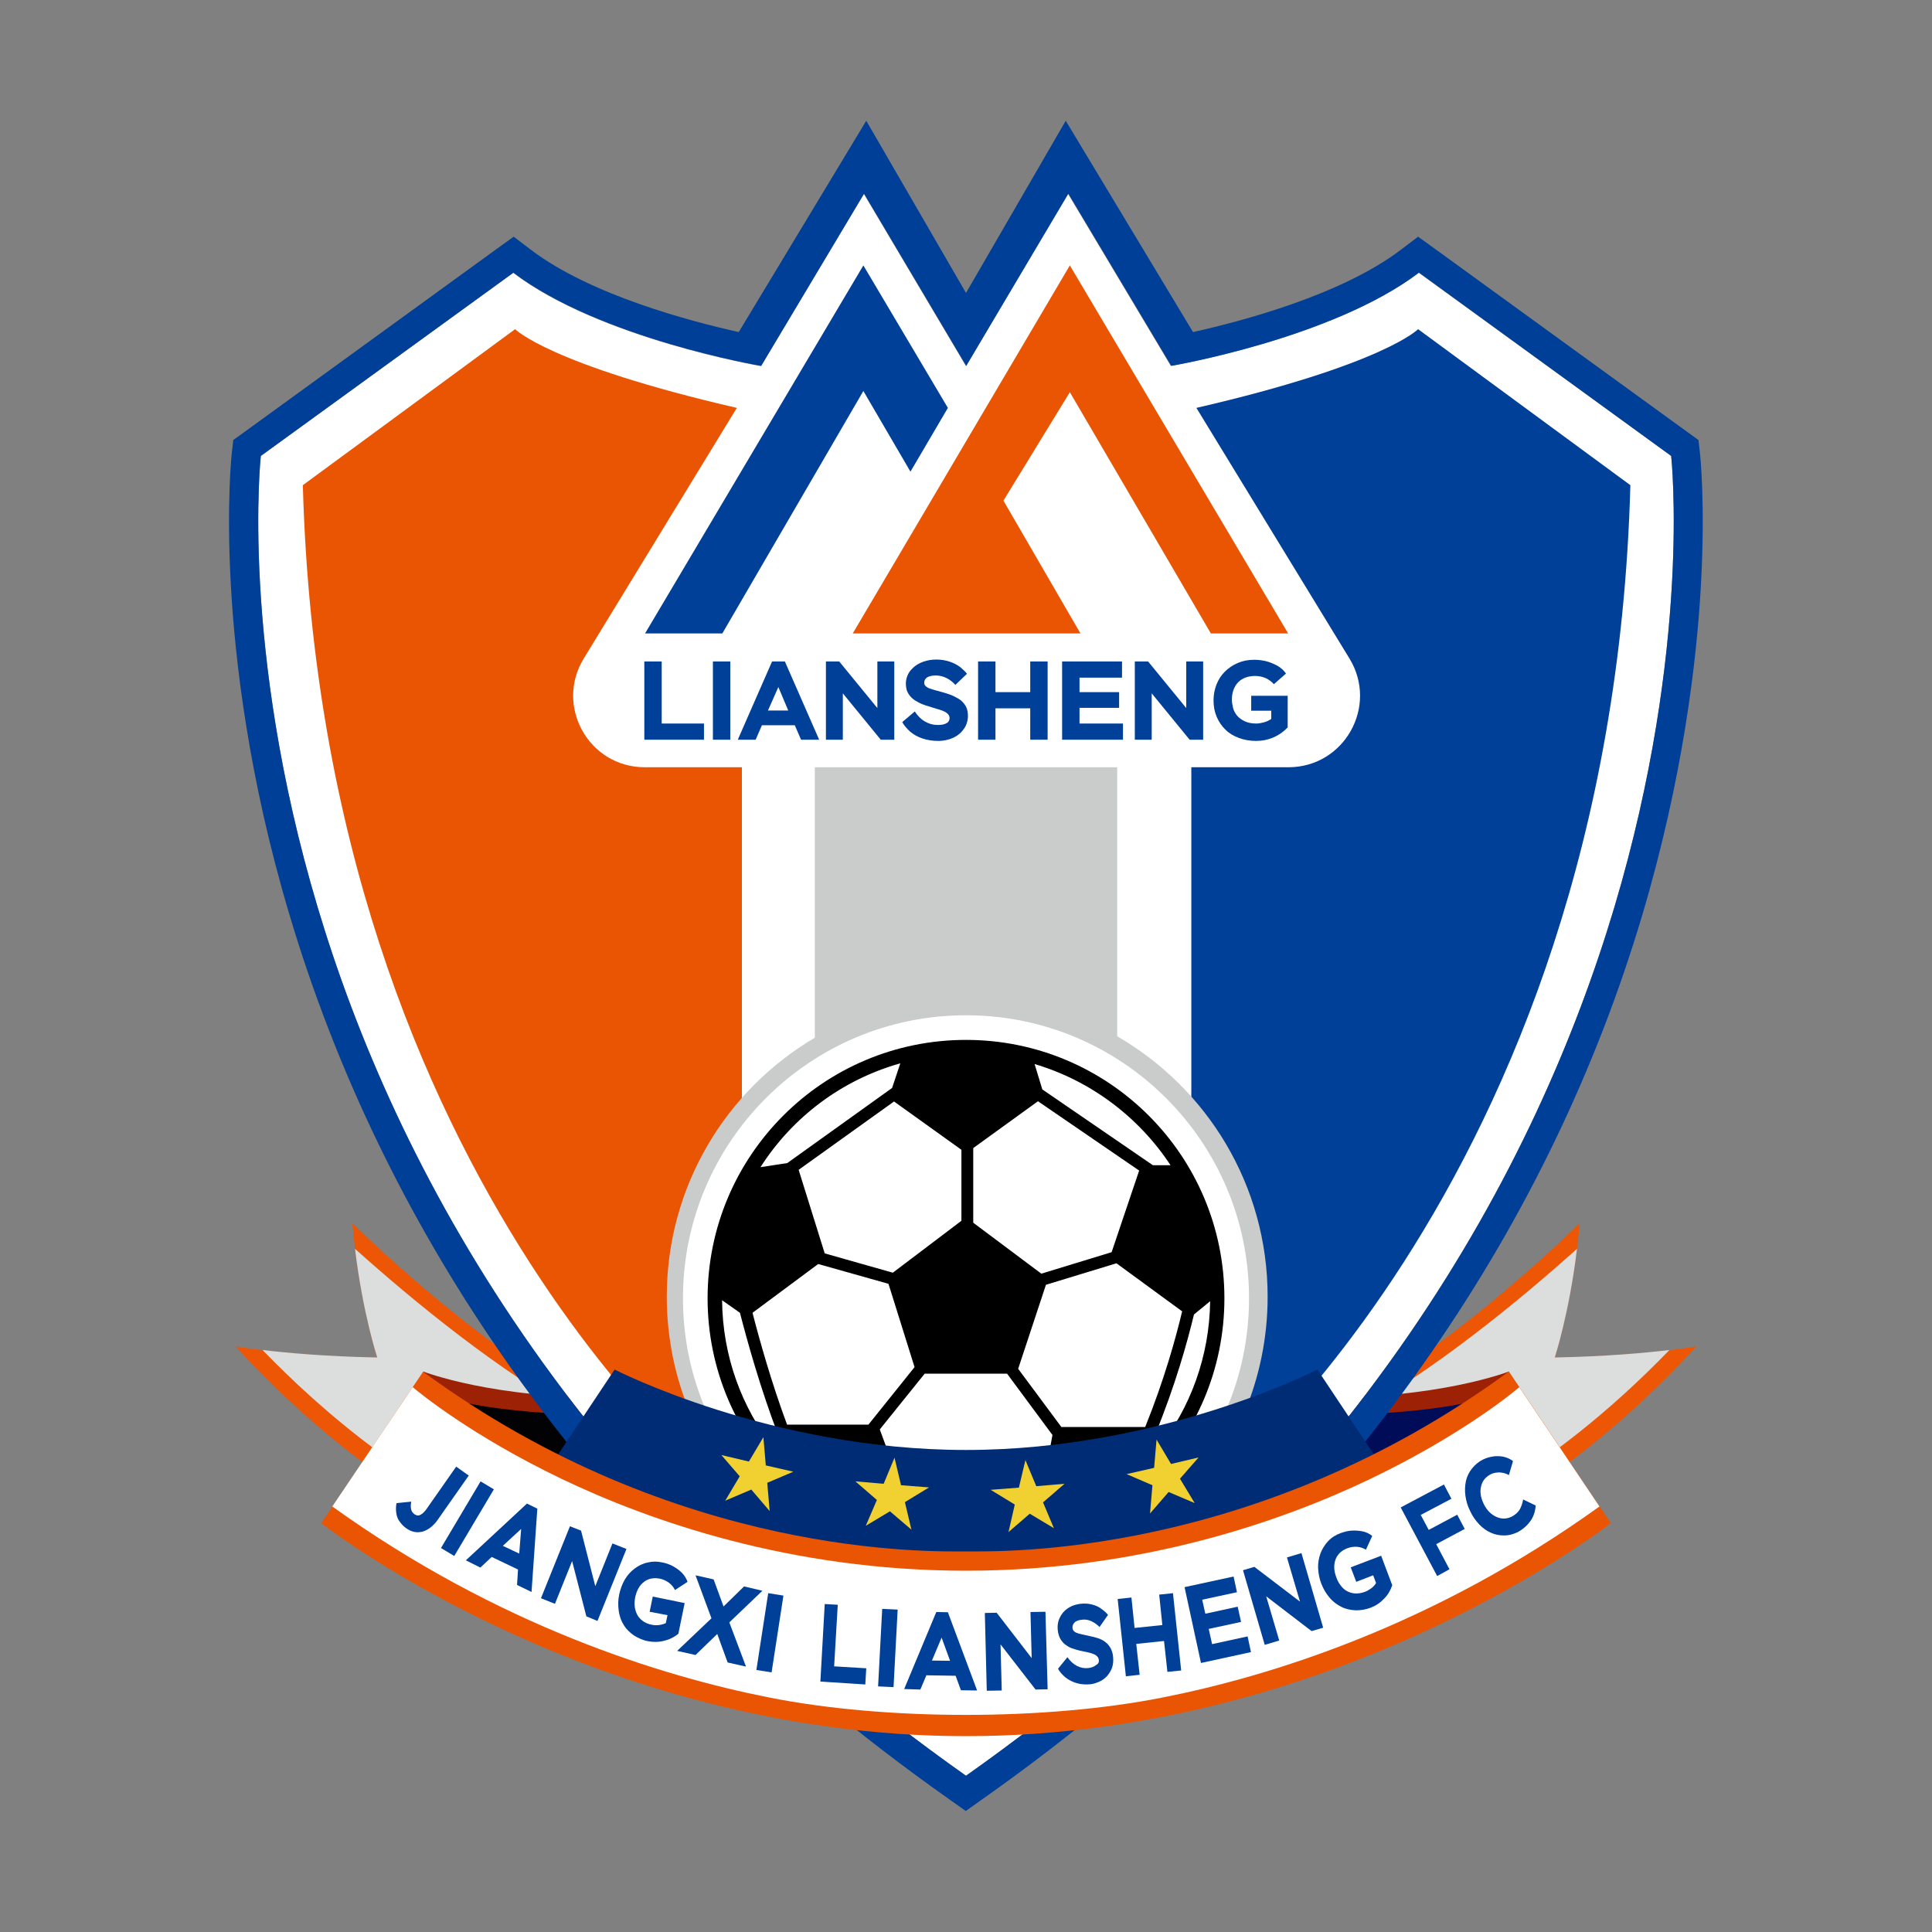 <svg version="1.1" xmlns="http://www.w3.org/2000/svg" xmlns:xlink="http://www.w3.org/1999/xlink" x="0px" y="0px"
	 viewBox="0 0 800 800" style="enable-background:new 0 0 800 800;" xml:space="preserve">
<rect x="0" y="0" width="800" height="800" fill="#808080" stroke="none"/>
<style type="text/css">
	.st0{fill:#EC5604;}
	.st1{fill:#DCDDDD;}
	.st2{fill:#020104;}
	.st3{fill:#9D2205;}
	.st4{fill:#000C57;}
	.st5{fill:#FFFFFF;}
	.st6{fill:#003F97;}
	.st7{fill:#EA5504;}
	.st8{fill:#004098;}
	.st9{fill:#C9CCCB;}
	.st10{fill:#002C76;}
	.st11{fill:#F1D032;}
</style>
<g>
	<g>
		<g>
			<g>
				<path class="st0" d="M145.9,506.5c0,0,48.6,48.6,99.2,76.3l-44,53.6c0,0-49.6-20-103.6-78.9c0,0,22.3,4,58.6,4.7
					C156.3,562.1,148.6,538.8,145.9,506.5z"/>
				<path class="st1" d="M147,517.1c3.2,26.7,9.2,45,9.2,45c-21.1-0.4-37.5-1.9-47.5-3.1c52.7,54.4,96.1,70.4,96.1,70.4l7.3-6.3
					l29.6-36.1C207,568.4,170.3,538,147,517.1z"/>
			</g>
			<path class="st2" d="M176.9,573.1c0,0,11,5.7,75.3,12l-17.3,24.6L176.9,573.1z"/>
			<path class="st3" d="M175.2,567.9c0,0,29.3,11.5,80.2,10.8l-2.7,7.3c0,0-48.9,0.3-72.6-8.7L175.2,567.9z"/>
			<g>
				<path class="st0" d="M654.1,506.5c0,0-48.6,48.6-99.2,76.3l44,53.6c0,0,49.6-20,103.6-78.9c0,0-22.3,4-58.6,4.7
					C643.7,562.1,651.4,538.8,654.1,506.5z"/>
				<path class="st1" d="M653,517.1c-3.2,26.7-9.2,45-9.2,45c21.1-0.4,37.5-1.9,47.5-3.1c-52.7,54.4-96.1,70.4-96.1,70.4l-7.3-6.3
					l-29.6-36.1C593,568.4,629.7,538,653,517.1z"/>
			</g>
			<path class="st4" d="M623.1,573.1c0,0-11,5.7-75.3,12l17.3,24.6L623.1,573.1z"/>
			<path class="st3" d="M624.8,567.9c0,0-29.3,11.5-80.2,10.8l2.7,7.3c0,0,48.9,0.3,72.6-8.7L624.8,567.9z"/>
		</g>
		<g>
			<g>
				<g>
					<g>
						<path class="st5" d="M692,188.8l-104.6-75.9c-36,27.3-102.6,38.6-102.6,38.6l-42.6-71.3L400,151.6v0l-42.3-71.3l-42.6,71.3
							c0,0-66.6-11.3-102.6-38.6L108,188.8c0,0-34.7,315.7,292,546.5v0C726.7,504.6,692,188.8,692,188.8z"/>
						<path class="st6" d="M703.9,187.5l-0.6-5.3l-4.3-3.1l-104.6-75.9l-7.2-5.2l-7.1,5.4c-24.7,18.8-66.3,29.7-86.1,34.1L441.3,50
							L400,121.3L358.7,50l-52.8,87.5c-19.8-4.4-61.4-15.3-86.1-34.1l-7.1-5.4l-7.2,5.2l-104.6,75.9l-4.3,3.1l-0.6,5.3
							c-0.1,0.8-2.3,21.1-0.4,54.9c1.7,30.9,7.3,79.7,24.3,136.5c19,63.8,48.2,124.5,86.7,180.4c48,69.8,110.7,132.3,186.4,185.7
							l6.9,4.9l6.9-4.9c75.7-53.4,138.4-115.9,186.4-185.7C631.8,503.5,661,442.8,680,379c16.9-56.8,22.6-105.6,24.3-136.5
							C706.2,208.6,704,188.4,703.9,187.5z M400,735.3L400,735.3C73.3,504.6,108,188.8,108,188.8l104.6-75.9
							c36,27.3,102.6,38.6,102.6,38.6l42.6-71.3l42.3,71.3v0l42.3-71.3l42.6,71.3c0,0,66.6-11.3,102.6-38.6L692,188.8
							C692,188.8,726.7,504.6,400,735.3z"/>
					</g>
					<g>
						<path class="st7" d="M305.1,168.9l-63.4,103.8c-12,19.7,2.1,45,25.3,45h40.2v306.7c0,0-173.8-129.9-181.8-423.5l87.9-64.6
							C213.2,136.2,227.2,150.9,305.1,168.9z"/>
						<path class="st8" d="M495.4,168.9l63.4,103.8c12,19.7-2.1,45-25.3,45h-40.2v306.7c0,0,173.8-129.9,181.8-423.5l-87.9-64.6
							C587.3,136.2,573.3,150.9,495.4,168.9z"/>
						<path class="st9" d="M462.6,429.1V317.7H337.4v112c-36.7,21.6-61.3,61.5-61.3,107.2c0,68.7,55.7,124.4,124.4,124.4
							s124.4-55.7,124.4-124.4C524.9,490.8,499.8,450.6,462.6,429.1z"/>
					</g>
				</g>
				<g>
					<polygon class="st8" points="357.5,109.9 267.1,262.3 299.1,262.3 357.5,161.9 377,195.3 392.5,168.9 					"/>
					<polygon class="st7" points="443,109.9 353.1,262.3 447.4,262.3 415.5,207.3 443,162.4 501.4,262.3 533.4,262.3 					"/>
				</g>
			</g>
			<circle class="st5" cx="400" cy="537.6" r="117.2"/>
			<path d="M400,430.6c-59.1,0-107,47.9-107,107c0,59.1,47.9,107,107,107s107-47.9,107-107C507,478.5,459.1,430.6,400,430.6z
				 M439.5,590.9l-17.9-24.1l11.5-34.8l29.2-8.9l27.2,19.9c-2.7,11.3-7.4,28.3-15.3,47.9H439.5z M306.4,543.6
				c2.9,11.3,8.5,31.5,15.9,50.8l-1.7,5.6c-13.4-17-21.4-38.4-21.6-61.6L306.4,543.6z M359.6,589.9h-33.7
				c-6.5-17.5-11.5-35.4-14.3-46.3l27.2-20.2l29.1,8.2l10.8,34.5L359.6,589.9z M369.7,527l-28.2-8l-10.8-34.6l39.5-28.3l27.9,20
				v29.4L369.7,527z M403,475.4l26.8-19.4l41.9,28.7l-11.4,33.8l-29.1,8.9L403,506.3V475.4z M478.5,593.6
				c8.2-20.1,13.1-37.7,15.9-49.3l6.7-5.5c-0.3,22.9-8.2,44.1-21.4,60.9L478.5,593.6z M484.7,482.5h-7.3l-45.8-31.4l-3.2-10.5
				C451.7,447.5,471.6,462.6,484.7,482.5z M372.8,440.3l-3.4,10.2L326,481.6l-11.1,1.7C328.1,462.6,348.6,447.1,372.8,440.3z
				 M355.1,628.1l16.9-15.3l-7.7-20.9l18.6-23.1H417l18.8,25.4l-3.4,18.6l16.6,13c-14.5,8.1-31.3,12.8-49.1,12.8
				C383.9,638.7,368.6,634.9,355.1,628.1z"/>
		</g>
		<path class="st10" d="M545.5,567.1c0,0-64.6,33.3-145.5,33.3s-145.5-33.3-145.5-33.3l-25.3,38c65.9,38.6,170.8,42,170.8,42
			s104.9-3.3,170.8-42L545.5,567.1z"/>
		<path class="st7" d="M624.8,567.9C519.4,645.3,414,642.4,400,642.4s-119.4,3-224.8-74.4L133,630.7c0,0,112.2,88.2,267,88.2
			s267-88.2,267-88.2L624.8,567.9z"/>
		<path class="st5" d="M629.1,574.4c-3,2.6-24.6,20.2-61.7,38c-36.2,17.3-94.6,38-167.4,38s-131.2-20.7-167.4-38
			c-37.1-17.8-58.6-35.4-61.7-38l-33.3,49.4c68.8,49.4,136.4,70.3,180.9,79.1c48.3,9.6,114.5,9.6,162.9,0
			c44.6-8.8,112.2-29.7,180.9-79.1L629.1,574.4z"/>
	</g>
	<g>
		<path class="st8" d="M266.8,306.3v-32.4h7.2v25.7h17.5v6.7H266.8z"/>
		<path class="st8" d="M295.2,306.3v-32.4h7.2v32.4H295.2z"/>
		<path class="st8" d="M305.5,306.3l14.2-32.4h5.3l14.2,32.4h-7.5l-2.6-6h-13.6l-2.6,6H305.5z M322.3,284.5l-4.3,9.7h8.4
			L322.3,284.5z"/>
		<path class="st8" d="M370.3,306.3h-5.6l-15.7-19.2v19.2h-7v-32.4h5.5l15.8,19.3v-19.3h7V306.3z"/>
		<path class="st8" d="M393.2,297.3c0-0.5-0.2-1-0.5-1.4c-0.3-0.4-0.9-0.9-1.7-1.3c-0.8-0.4-2.4-0.9-4.8-1.6
			c-2.4-0.7-4.2-1.3-5.4-1.9c-1.2-0.6-2.2-1.2-3-1.9c-0.8-0.7-1.5-1.6-2-2.6c-0.5-1-0.7-2.3-0.7-3.7c0-0.9,0.2-1.9,0.6-3
			c0.4-1.1,1.1-2.2,2.3-3.3c1.1-1.1,2.6-2,4.3-2.6s3.5-0.9,5.4-0.9c2,0,3.8,0.3,5.6,0.9c1.8,0.6,3.2,1.4,4.4,2.3
			c1.2,1,2.1,1.9,2.7,2.7l-4.8,4.6c-1-1.1-2.2-2.1-3.6-2.8c-1.4-0.7-2.9-1.1-4.5-1.1c-1.6,0-2.8,0.3-3.6,0.8
			c-0.8,0.5-1.2,1.3-1.2,2.2c0,0.6,0.2,1.1,0.7,1.5c0.5,0.4,1.1,0.8,1.9,1c0.8,0.3,2.2,0.7,4.5,1.3c2.2,0.6,4,1.2,5.2,1.8
			c1.2,0.6,2.3,1.2,3.1,1.9c0.8,0.7,1.5,1.6,2,2.6c0.5,1.1,0.7,2.3,0.7,3.7c0,1.1-0.2,2.2-0.6,3.3c-0.4,1.2-1.2,2.3-2.3,3.5
			c-1.1,1.1-2.5,2-4.2,2.6c-1.7,0.6-3.4,0.9-5.1,0.9c-2.3,0-4.5-0.3-6.6-1c-2.1-0.7-3.8-1.7-5.2-2.9c-1.4-1.3-2.5-2.6-3.2-3.9
			l5.2-4.4c1.1,1.7,2.4,3.1,4.1,4.1c1.7,1,3.5,1.5,5.5,1.5c1.7,0,2.9-0.3,3.8-0.9C392.8,298.9,393.2,298.2,393.2,297.3z"/>
		<path class="st8" d="M426.6,306.3v-13h-14.4v13H405v-32.4h7.2v12.7h14.4v-12.7h7.2v32.4H426.6z"/>
		<path class="st8" d="M439.8,306.3v-32.4h24.8v6.7H447v6h16.4v6.5H447v6.5h18v6.7H439.8z"/>
		<path class="st8" d="M498.2,306.3h-5.6l-15.7-19.2v19.2h-7v-32.4h5.5l15.8,19.3v-19.3h7V306.3z"/>
		<path class="st8" d="M518.1,294.6v-6.5h15.1v13.1c-1.6,1.7-3.5,3.1-5.8,4.1c-2.3,1-4.7,1.5-7.3,1.5c-2.5,0-4.8-0.4-7-1.2
			c-2.2-0.8-4.1-1.9-5.6-3.4c-1.6-1.5-2.8-3.3-3.7-5.4c-0.9-2.1-1.3-4.3-1.3-6.8c0-2.3,0.4-4.4,1.2-6.5c0.8-2.1,2-3.9,3.5-5.4
			c1.5-1.5,3.3-2.7,5.4-3.6c2.1-0.9,4.3-1.3,6.7-1.3c1.7,0,3.4,0.2,5,0.6c1.6,0.4,3.2,1.1,4.7,1.9c1.5,0.9,2.6,1.9,3.5,3.2l-5,4.4
			c-0.9-1-2.1-1.9-3.4-2.5c-1.4-0.6-2.8-0.9-4.4-0.9c-2.9,0-5.3,0.9-7,2.6c-1.7,1.8-2.6,4.2-2.6,7.2c0,1.1,0.2,2.3,0.5,3.5
			c0.3,1.2,0.9,2.2,1.7,3.2c0.8,0.9,1.9,1.7,3.2,2.3c1.3,0.6,2.9,0.9,4.7,0.9c1,0,2-0.2,3.2-0.5c1.1-0.3,2.1-0.8,3-1.4v-3.4H518.1z"
			/>
	</g>
	<g>
		<path class="st8" d="M194.1,611l-12.7,18.1c-1.9,2.8-4.1,4.4-6.4,5.1c-2.4,0.6-4.6,0.2-6.8-1.4c-1-0.7-1.8-1.5-2.6-2.6
			c-0.8-1-1.3-2.2-1.5-3.6c-0.2-1.4-0.2-2.8,0.1-4.2l6.1-0.6c-0.5,2.5-0.1,4.2,1.3,5.2c0.9,0.6,1.7,0.7,2.6,0.2
			c0.9-0.5,1.8-1.4,2.8-2.9l11.9-17L194.1,611z"/>
		<path class="st8" d="M182.6,641l16.4-27.6l5.5,3.3l-16.4,27.6L182.6,641z"/>
		<path class="st8" d="M192.9,646.1l25.3-23.5l4.3,2.1l-2.4,34.5l-6-2.9l0.4-6.4l-10.9-5.2l-4.7,4.4L192.9,646.1z M215.8,633.1
			l-7.6,7l6.8,3.2L215.8,633.1z"/>
		<path class="st8" d="M247.4,671.2l-4.6-1.9l-5.9-22.9l-7.1,17.7l-5.8-2.3l12-29.8l4.6,1.8l5.9,23l7.1-17.7l5.8,2.3L247.4,671.2z"
			/>
		<path class="st8" d="M269,667.4l1.3-6.3l13.2,2.7l-2.6,12.7c-1.7,1.4-3.7,2.4-5.9,2.9c-2.2,0.6-4.4,0.6-6.6,0.2
			c-2.2-0.4-4.1-1.3-5.9-2.4c-1.7-1.2-3.2-2.6-4.2-4.3c-1.1-1.7-1.8-3.7-2.1-5.9c-0.3-2.2-0.3-4.5,0.2-6.8c0.5-2.2,1.2-4.2,2.3-6.1
			c1.1-1.9,2.5-3.4,4.1-4.6c1.6-1.2,3.4-2.1,5.4-2.5c2-0.5,4-0.5,6.2,0c1.5,0.3,2.9,0.8,4.2,1.5c1.3,0.7,2.6,1.6,3.7,2.7
			c1.1,1.1,1.9,2.4,2.4,3.8l-5.2,3.4c-0.6-1.2-1.4-2.2-2.5-3c-1.1-0.8-2.3-1.4-3.7-1.7c-2.6-0.5-4.8-0.1-6.6,1.3
			c-1.9,1.4-3.1,3.6-3.7,6.5c-0.2,1.1-0.3,2.3-0.2,3.4c0.1,1.2,0.4,2.3,0.9,3.4c0.5,1.1,1.3,2,2.3,2.8c1,0.8,2.4,1.4,4,1.7
			c0.9,0.2,1.8,0.2,2.8,0.1s2-0.4,2.9-0.8l0.7-3.3L269,667.4z"/>
		<path class="st8" d="M315.7,658.7l-13.7,13.1l6.9,18.3l-7.6-1.7l-4.3-11.8l-9,8.7l-7.6-1.7l14.2-13.5l-6.6-17.8l7.5,1.7l4.1,11.2
			l8.5-8.3L315.7,658.7z"/>
		<path class="st8" d="M313.2,691.5l4.9-31.8l6.3,1l-4.9,31.8L313.2,691.5z"/>
		<path class="st8" d="M339.7,696.3l1.8-32.1l5.4,0.3l-1.5,25.5l13.3,0.8l-0.4,6.7L339.7,696.3z"/>
		<path class="st8" d="M363.6,698.3l1.7-32.1l6.4,0.3l-1.7,32.1L363.6,698.3z"/>
		<path class="st8" d="M374.4,699.4l13.3-31.9l4.8,0.1l12.1,32.4l-6.7-0.1l-2.2-6l-12.1-0.2l-2.5,5.9L374.4,699.4z M389.9,678.1
			l-4,9.5l7.5,0.1L389.9,678.1z"/>
		<path class="st8" d="M433.8,699.5l-5,0.1l-14.5-18.7l0.5,19.1l-6.2,0.1l-0.8-32.2l4.9-0.1l14.5,18.8l-0.5-19.1l6.2-0.1
			L433.8,699.5z"/>
		<path class="st8" d="M455,687.3c-0.1-0.5-0.2-0.9-0.6-1.3c-0.3-0.4-0.8-0.8-1.6-1.1c-0.7-0.3-2.1-0.7-4.2-1.1
			c-2.1-0.4-3.7-0.9-4.8-1.3c-1.1-0.4-2-1-2.8-1.6c-0.8-0.6-1.4-1.4-2-2.4c-0.5-1-0.9-2.2-1-3.5c-0.1-0.9-0.1-1.9,0.1-3
			c0.2-1.1,0.7-2.3,1.5-3.5c0.8-1.2,1.9-2.2,3.3-3c1.4-0.8,2.9-1.2,4.5-1.4c1.7-0.2,3.3-0.1,4.8,0.3c1.6,0.4,2.9,1,4,1.9
			c1.1,0.8,2,1.6,2.6,2.4l-3.5,5c-1-1-2.1-1.8-3.4-2.4c-1.3-0.6-2.6-0.8-4-0.6c-1.4,0.2-2.4,0.5-3,1.2c-0.6,0.6-0.9,1.4-0.8,2.3
			c0.1,0.6,0.3,1,0.8,1.4c0.5,0.4,1,0.6,1.7,0.8c0.7,0.2,2,0.5,3.9,0.9c2,0.4,3.5,0.8,4.6,1.2c1.1,0.4,2.1,1,2.8,1.6
			c0.8,0.6,1.4,1.4,2,2.4c0.5,1,0.9,2.2,1,3.5c0.1,1,0.1,2.2-0.1,3.3c-0.2,1.2-0.7,2.4-1.6,3.7c-0.8,1.2-1.9,2.2-3.3,3
			c-1.4,0.7-2.8,1.2-4.2,1.4c-2,0.2-3.9,0.1-5.7-0.4c-1.8-0.5-3.4-1.3-4.8-2.4c-1.3-1.1-2.4-2.3-3.1-3.6l3.9-4.8
			c1.1,1.6,2.4,2.8,3.9,3.6c1.6,0.8,3.1,1.1,4.8,0.9c1.4-0.2,2.4-0.6,3.1-1.2C454.9,688.9,455.1,688.2,455,687.3z"/>
		<path class="st8" d="M483.4,692.3l-1.4-12.8l-11.5,1.2l1.4,12.8l-5.7,0.6l-3.4-32l5.7-0.6l1.3,12.6l11.5-1.2l-1.3-12.6l5.7-0.6
			l3.4,32L483.4,692.3z"/>
		<path class="st8" d="M497.3,688.6l-6.8-31.4l20.3-4.4l1.4,6.5l-14.4,3.1l1.3,5.8l13.4-2.9l1.4,6.3l-13.4,2.9l1.4,6.3l14.7-3.2
			l1.4,6.5L497.3,688.6z"/>
		<path class="st8" d="M547.9,674l-4.8,1.4L524.3,661l5.4,18.3l-6,1.8l-9-30.9l4.7-1.4l18.9,14.4l-5.4-18.3l6-1.8L547.9,674z"/>
		<path class="st8" d="M561.6,655l-2.3-6l12.6-4.8l4.6,12.2c-0.7,2.1-1.8,4-3.4,5.6c-1.6,1.7-3.4,2.9-5.5,3.7
			c-2.1,0.8-4.1,1.1-6.2,1.1c-2.1-0.1-4.1-0.5-5.9-1.4c-1.8-0.9-3.5-2.1-4.9-3.8c-1.5-1.7-2.6-3.6-3.5-5.9c-0.8-2.1-1.2-4.2-1.3-6.4
			c-0.1-2.2,0.3-4.2,1-6.1c0.7-1.9,1.8-3.6,3.2-5.1c1.4-1.5,3.2-2.6,5.2-3.3c1.4-0.5,2.9-0.9,4.4-1c1.5-0.1,3,0,4.6,0.3
			c1.5,0.3,2.9,1,4,1.9l-2.6,5.7c-1.1-0.7-2.4-1.1-3.7-1.2c-1.3-0.1-2.7,0.1-4,0.6c-2.4,0.9-4.1,2.5-4.9,4.7
			c-0.8,2.2-0.7,4.7,0.4,7.5c0.4,1.1,0.9,2.1,1.6,3c0.7,1,1.5,1.8,2.5,2.4s2.2,1,3.5,1.1c1.3,0.1,2.7-0.1,4.3-0.7
			c0.8-0.3,1.6-0.8,2.5-1.4c0.8-0.6,1.5-1.4,2-2.2l-1.2-3.2L561.6,655z"/>
		<path class="st8" d="M595.1,652.6L580,624.2l17.9-9.5l3.1,5.9l-12.7,6.7l3.3,6.2l11.8-6.3l3.1,5.9l-11.8,6.3l5.5,10.4L595.1,652.6
			z"/>
		<path class="st8" d="M630.7,620.9l5.2,2.5c-0.1,1.2-0.3,2.5-0.8,3.8c-0.5,1.4-1.3,2.7-2.5,4c-1.2,1.3-2.6,2.4-4.1,3.2
			c-1.9,0.9-3.7,1.4-5.6,1.4c-1.9,0-3.7-0.3-5.5-1.1c-1.8-0.8-3.4-1.9-4.9-3.5c-1.5-1.6-2.8-3.4-3.8-5.6c-1-2-1.6-4.1-1.9-6.2
			c-0.3-2.1-0.2-4.2,0.2-6.1c0.4-1.9,1.3-3.7,2.5-5.2c1.2-1.5,2.7-2.8,4.5-3.7c1.6-0.8,3.2-1.2,4.9-1.4c1.7-0.1,3.2,0,4.4,0.4
			c1.3,0.4,2.3,0.9,3.2,1.6l-1.7,5.8c-1.2-0.7-2.5-1-3.8-1.1c-1.4,0-2.6,0.2-3.6,0.7c-2.2,1.1-3.6,2.8-4.1,5
			c-0.6,2.3-0.2,4.7,1.1,7.4c1.3,2.6,3,4.3,5.2,5.3c2.2,1,4.3,0.9,6.4-0.1c1.3-0.7,2.4-1.6,3.2-2.8
			C629.9,624,630.4,622.6,630.7,620.9z"/>
	</g>
	<g>
		<polygon class="st11" points="316.1,595.1 317.1,606.8 328.5,609.4 317.7,614 318.7,625.7 311.1,616.8 300.3,621.4 306.3,611.3 
			298.7,602.5 310.1,605.2 		"/>
		<polygon class="st11" points="370.4,603.6 373.1,615 384.7,615.9 374.7,622 377.4,633.4 368.5,625.8 358.5,631.8 363.1,621.1 
			354.2,613.4 365.9,614.4 		"/>
	</g>
	<g>
		<polygon class="st11" points="478.9,596.1 477.9,607.8 466.5,610.4 477.2,615 476.2,626.7 483.9,617.8 494.7,622.4 488.6,612.3 
			496.3,603.5 484.9,606.2 		"/>
		<polygon class="st11" points="424.6,604.6 421.9,616 410.2,616.9 420.2,623 417.6,634.4 426.4,626.8 436.4,632.8 431.9,622.1 
			440.8,614.4 429.1,615.4 		"/>
	</g>
</g>
</svg>
